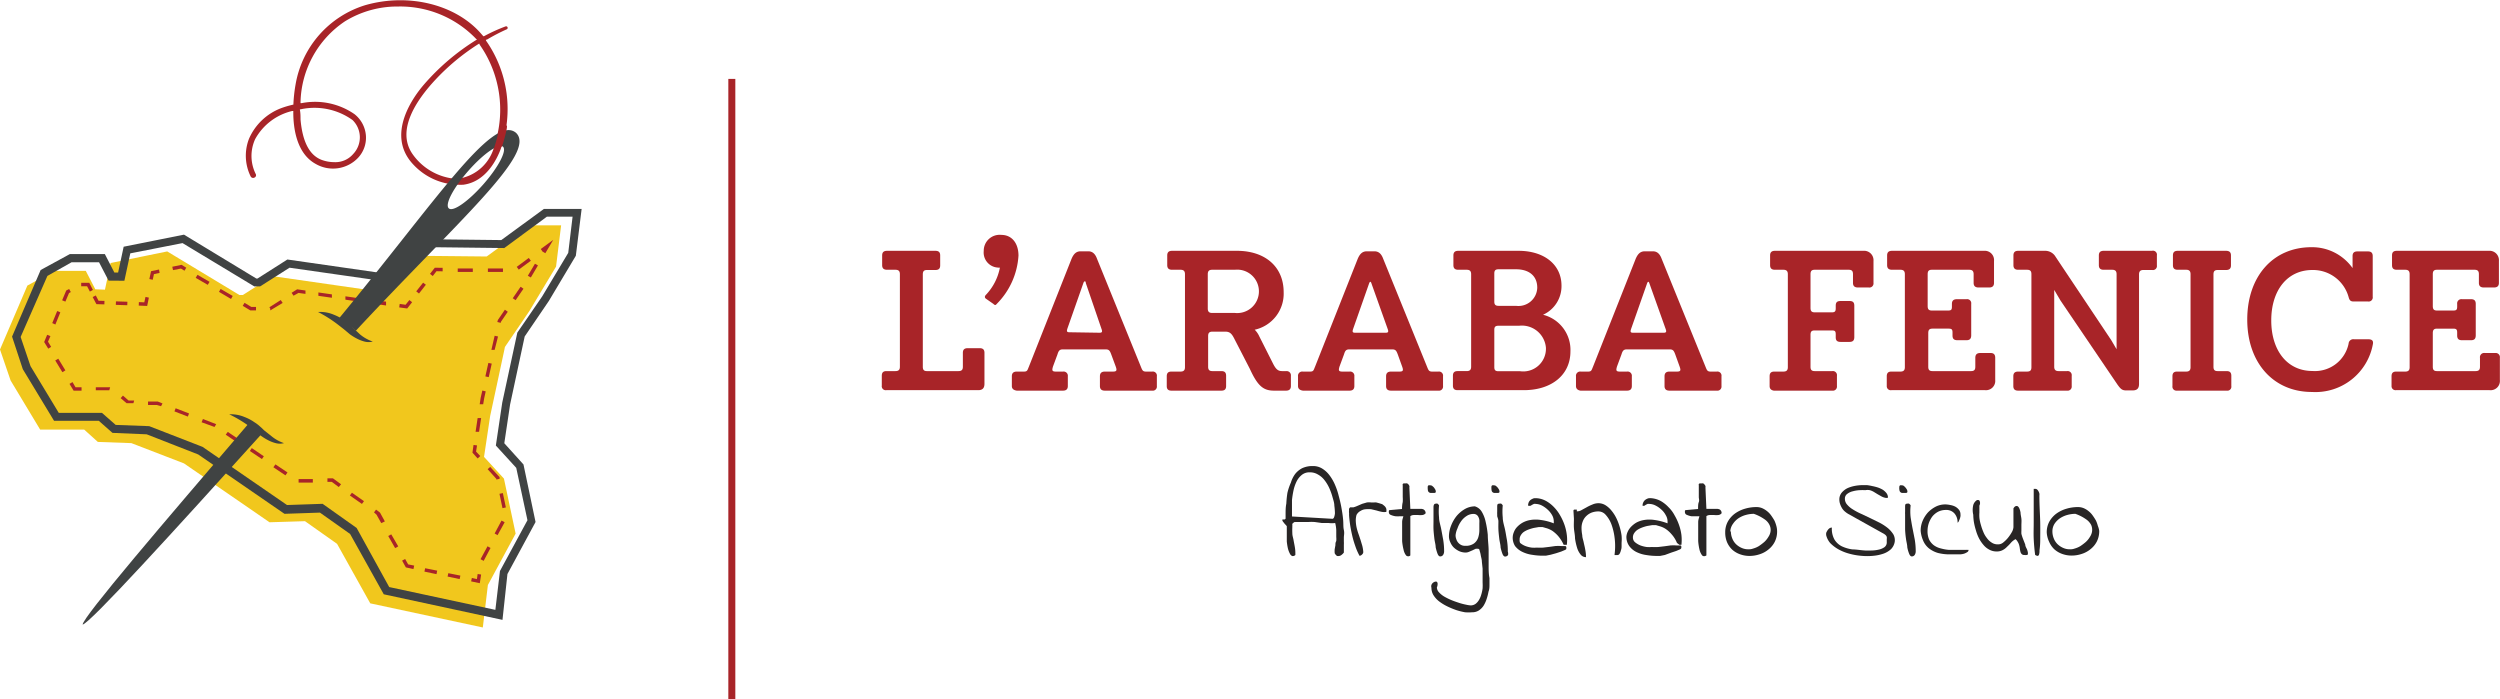 <svg xmlns="http://www.w3.org/2000/svg" viewBox="0 0 207.22 57.94"><defs><style>.cls-1{fill:#a82428;}.cls-2{fill:#282525;}.cls-3{fill:#f1c71d;}.cls-4{fill:#404343;}</style></defs><title>logo nav</title><g id="Livello_2" data-name="Livello 2"><g id="Modalità_Isolamento" data-name="Modalità Isolamento"><path class="cls-1" d="M81.6,29.24v2.57c0,.37-.17.53-.52.53H73.47a.33.33,0,0,1-.38-.38v-.81c0-.26.11-.39.38-.39h.75c.26,0,.37-.11.37-.36V22.73c0-.26-.11-.37-.37-.37h-.69c-.28,0-.41-.12-.41-.38v-.81c0-.26.13-.38.41-.38h4c.28,0,.4.12.4.38V22c0,.26-.12.38-.4.38h-.7c-.25,0-.34.11-.34.37V30.4c0,.25.09.36.34.36h2.61c.27,0,.37-.11.37-.36V29.24c0-.25.12-.38.4-.38h1C81.49,28.86,81.6,29,81.6,29.24Z"/><path class="cls-1" d="M81.71,24.75c-.11-.09-.09-.2,0-.3a4.49,4.49,0,0,0,1.17-2.27.36.36,0,0,1-.15,0,1.25,1.25,0,0,1-1.19-1.38A1.32,1.32,0,0,1,83,19.47c.87,0,1.42.69,1.42,1.72a6.21,6.21,0,0,1-1.8,4c-.09.11-.15.13-.28,0Z"/><path class="cls-1" d="M83.87,32v-.81c0-.26.13-.39.41-.39h.6c.28,0,.28-.12.4-.4l3.54-8.95c.19-.44.41-.62.76-.62h.62c.33,0,.57.18.73.62l3.62,8.91c.13.32.16.44.44.44h.51a.34.34,0,0,1,.39.39V32a.34.34,0,0,1-.39.38H91.58c-.28,0-.41-.13-.41-.38v-.81c0-.26.13-.39.41-.39h.68c.31,0,.33-.11.22-.42l-.37-1c-.11-.29-.17-.42-.46-.42H88.09c-.27,0-.35.13-.44.42l-.37,1c-.09.31-.09.42.24.42h.59a.35.35,0,0,1,.4.39V32c0,.25-.13.38-.4.38H84.28C84,32.34,83.87,32.21,83.87,32Zm7.28-4.42c.24,0,.22-.13.15-.32L90,23.46c0-.18-.13-.2-.2,0l-1.32,3.76c-.06.19-.09.32.15.32Z"/><path class="cls-1" d="M107,31.15V32c0,.25-.13.38-.4.38h-1c-.88,0-1.35-.38-2-1.8L102.27,28c-.2-.38-.37-.51-.71-.51h-1.07c-.25,0-.35.11-.35.36V30.4c0,.25.1.36.35.36h.75c.28,0,.39.13.39.39V32c0,.25-.11.38-.39.38H97.1c-.28,0-.39-.13-.39-.38v-.81c0-.26.11-.39.39-.39h.75c.26,0,.37-.11.37-.36V22.73c0-.26-.11-.37-.37-.37h-.7c-.27,0-.4-.12-.4-.38v-.81c0-.26.13-.38.4-.38h5.38c2.31,0,3.87,1.3,3.87,3.43A3.06,3.06,0,0,1,104,27.33a1.83,1.83,0,0,1,.38.55l1.12,2.22c.24.48.41.66.77.66h.37A.35.35,0,0,1,107,31.15Zm-4.64-5.21a1.8,1.8,0,1,0,0-3.58h-1.89c-.25,0-.36.11-.36.37v2.84c0,.26.11.37.36.37Z"/><path class="cls-1" d="M107.59,32v-.81a.35.35,0,0,1,.4-.39h.61c.28,0,.28-.12.4-.4l3.54-8.95c.19-.44.41-.62.76-.62h.62c.33,0,.57.18.73.62l3.62,8.91c.13.32.16.44.44.44h.51a.34.34,0,0,1,.39.39V32a.34.34,0,0,1-.39.38H115.3c-.28,0-.41-.13-.41-.38v-.81c0-.26.13-.39.41-.39H116c.32,0,.33-.11.22-.42l-.36-1c-.11-.29-.17-.42-.46-.42h-3.56c-.28,0-.35.13-.44.42l-.37,1c-.09.31-.09.42.24.42h.59a.35.35,0,0,1,.4.39V32c0,.25-.13.38-.4.38H108C107.72,32.34,107.59,32.21,107.59,32Zm7.28-4.42c.24,0,.22-.13.15-.32l-1.34-3.76c-.05-.18-.13-.2-.2,0l-1.32,3.76c-.06.19-.09.32.15.32Z"/><path class="cls-1" d="M130.17,29.13c0,1.93-1.54,3.21-3.87,3.21h-5.48c-.28,0-.39-.13-.39-.38v-.81c0-.26.11-.39.39-.39h.75c.26,0,.37-.11.37-.36V22.73c0-.26-.11-.37-.37-.37h-.7c-.27,0-.4-.12-.4-.38v-.81c0-.26.13-.38.4-.38h5c2.13,0,3.56,1.15,3.56,2.89a2.6,2.6,0,0,1-1.53,2.41A3,3,0,0,1,130.17,29.13ZM123.86,25c0,.24.09.35.35.35h1.45a1.56,1.56,0,0,0,1.76-1.5c0-1-.7-1.53-1.76-1.53h-1.45c-.26,0-.35.1-.35.35Zm4.28,3.84A2,2,0,0,0,125.92,27h-1.71c-.26,0-.35.09-.35.34v3.09c0,.25.09.34.35.34H126A1.88,1.88,0,0,0,128.14,28.88Z"/><path class="cls-1" d="M130.63,32v-.81a.35.35,0,0,1,.4-.39h.61c.28,0,.28-.12.4-.4l3.54-8.95c.19-.44.41-.62.76-.62H137c.33,0,.57.18.73.62l3.62,8.91c.13.32.16.44.44.44h.51a.34.34,0,0,1,.39.39V32a.34.34,0,0,1-.39.38h-3.92c-.28,0-.41-.13-.41-.38v-.81c0-.26.13-.39.41-.39H139c.32,0,.33-.11.22-.42l-.36-1c-.11-.29-.17-.42-.46-.42h-3.56c-.27,0-.35.13-.44.42l-.37,1c-.09.31-.09.42.24.42h.59a.35.35,0,0,1,.4.39V32c0,.25-.13.38-.4.38H131C130.76,32.34,130.63,32.21,130.63,32Zm7.28-4.42c.24,0,.22-.13.15-.32l-1.34-3.76c-.05-.18-.13-.2-.2,0l-1.32,3.76c-.06.19-.09.32.15.32Z"/><path class="cls-1" d="M146.68,32v-.81c0-.26.11-.39.39-.39h.75c.26,0,.37-.11.37-.36V22.73c0-.26-.11-.37-.37-.37h-.7c-.27,0-.4-.12-.4-.38v-.81c0-.26.13-.38.4-.38h7.32a.78.78,0,0,1,.85.84v1.82a.34.34,0,0,1-.39.38H154c-.28,0-.41-.13-.41-.38v-.72c0-.26-.09-.37-.36-.37h-2.81c-.26,0-.35.11-.35.37v2.79c0,.26.09.37.35.37h1.41c.26,0,.33-.08.33-.33v-.22c0-.28.11-.39.41-.39h.73c.28,0,.4.11.4.39v2.6c0,.28-.12.4-.4.4h-.73c-.3,0-.41-.12-.41-.38v-.24c0-.28-.07-.33-.33-.33h-1.41c-.26,0-.35.09-.35.37V30.4c0,.25.09.36.35.36h1.45a.34.34,0,0,1,.39.39V32a.34.34,0,0,1-.39.38h-4.84C146.79,32.34,146.68,32.21,146.68,32Z"/><path class="cls-1" d="M156.39,32v-.81c0-.26.11-.39.38-.39h.75c.26,0,.37-.11.37-.36V22.73c0-.26-.11-.37-.37-.37h-.69c-.28,0-.41-.12-.41-.38v-.81c0-.26.13-.38.41-.38h7.61a.77.77,0,0,1,.84.84v1.82c0,.25-.13.38-.4.38H164c-.28,0-.41-.13-.41-.38v-.72c0-.26-.11-.37-.37-.37h-3.09c-.26,0-.35.11-.35.37v2.64c0,.26.09.37.35.37h1.33c.28,0,.33-.07.33-.33v-.22c0-.26.13-.39.41-.39H163a.34.34,0,0,1,.39.39v2.6c0,.28-.12.41-.39.41h-.75c-.28,0-.41-.11-.41-.39v-.24c0-.25-.05-.33-.33-.33h-1.33c-.26,0-.35.11-.35.37V30.4c0,.25.09.36.35.36h3.19c.27,0,.36-.11.36-.36v-.74c0-.27.13-.4.41-.4H165c.26,0,.38.13.38.4V31.5a.77.77,0,0,1-.84.84h-7.76A.33.33,0,0,1,156.39,32Z"/><path class="cls-1" d="M178.78,21.17V22a.33.33,0,0,1-.38.38h-.74c-.25,0-.36.11-.36.37v9.08c0,.37-.17.53-.53.53h-.55c-.33,0-.46-.13-.74-.53l-4.69-6.92-.52-.88,0,.9V30.4c0,.25.11.36.37.36h.69a.34.34,0,0,1,.39.39V32a.34.34,0,0,1-.39.38h-4.05c-.28,0-.4-.13-.4-.38v-.81c0-.26.12-.39.4-.39h.73c.28,0,.37-.11.37-.36V22.73c0-.26-.09-.37-.37-.37h-.73c-.26,0-.39-.12-.39-.38v-.81c0-.26.13-.38.39-.38h2.18a1,1,0,0,1,.92.49L175,28.2l.44.75,0-.77V22.73c0-.26-.11-.37-.37-.37h-.7c-.27,0-.4-.12-.4-.38v-.81c0-.26.13-.38.4-.38h4A.33.33,0,0,1,178.78,21.17Z"/><path class="cls-1" d="M180.07,32v-.81c0-.26.11-.39.38-.39h.76c.25,0,.36-.11.36-.36V22.73c0-.26-.11-.37-.36-.37h-.7c-.28,0-.4-.12-.4-.38v-.81c0-.26.12-.38.4-.38h4c.28,0,.41.12.41.38V22c0,.26-.13.38-.41.38h-.69c-.26,0-.35.11-.35.37V30.4c0,.25.09.36.35.36h.75c.27,0,.38.13.38.39V32a.33.33,0,0,1-.38.38h-4.15A.33.33,0,0,1,180.07,32Z"/><path class="cls-1" d="M196.69,28.49a4.84,4.84,0,0,1-5.06,4c-3.18,0-5.36-2.41-5.36-6s2.15-6,5.32-6A4.12,4.12,0,0,1,195,22.22v-1c0-.26.13-.38.4-.38h.88c.26,0,.39.12.39.38V24.6a.34.34,0,0,1-.39.39h-1.19c-.27,0-.35-.11-.42-.37a3.06,3.06,0,0,0-3-2.24c-2.07,0-3.41,1.67-3.41,4.18s1.34,4.19,3.41,4.19a2.85,2.85,0,0,0,3-2.26.39.39,0,0,1,.45-.37h1.16C196.63,28.12,196.72,28.25,196.69,28.49Z"/><path class="cls-1" d="M198.23,32v-.81c0-.26.11-.39.38-.39h.76c.25,0,.36-.11.36-.36V22.73c0-.26-.11-.37-.36-.37h-.7c-.28,0-.4-.12-.4-.38v-.81c0-.26.12-.38.4-.38h7.61a.78.78,0,0,1,.85.84v1.82c0,.25-.13.38-.41.38h-.84c-.28,0-.41-.13-.41-.38v-.72c0-.26-.1-.37-.36-.37H202c-.26,0-.35.11-.35.37v2.64c0,.26.09.37.35.37h1.34c.27,0,.33-.07.33-.33v-.22a.35.35,0,0,1,.4-.39h.75c.28,0,.39.13.39.39v2.6c0,.28-.11.41-.39.41h-.75c-.27,0-.4-.11-.4-.39v-.24c0-.25-.06-.33-.33-.33H202c-.26,0-.35.11-.35.37V30.4c0,.25.09.36.35.36h3.19c.27,0,.37-.11.37-.36v-.74a.35.35,0,0,1,.4-.4h.86a.35.35,0,0,1,.39.4V31.5a.77.77,0,0,1-.85.84h-7.76A.33.33,0,0,1,198.23,32Z"/><path class="cls-2" d="M110.63,45.85a1.84,1.84,0,0,1,0-.33l.06-.33c0-.11,0-.23.07-.34a2,2,0,0,0,0-.34c0-.18,0-.37,0-.57a2.8,2.8,0,0,0-.09-.59,2.05,2.05,0,0,1-.55,0l-.56,0-.57-.08a3.64,3.64,0,0,0-.57,0h-.66l-.35,0c-.1,0-.17,0-.19.06l-.1.08v0a.25.25,0,0,0,0,.09v.09a.25.25,0,0,0,0,.08,5.09,5.09,0,0,0,0,.55c0,.19.07.37.1.55s.07.36.1.54a3.07,3.07,0,0,1,.05.53V46a.3.3,0,0,1-.26.09.41.41,0,0,1-.2-.21,1.94,1.94,0,0,1-.16-.43,4.85,4.85,0,0,1-.09-.57c0-.21,0-.42,0-.64s0-.42,0-.63l-.07-.08-.12-.13a1.71,1.71,0,0,0-.11-.14.64.64,0,0,1-.06-.1v0a.13.13,0,0,1,0-.1l.09,0,.09,0a.27.27,0,0,0,.08-.07V42.6c0-.26,0-.55.06-.85a8.65,8.65,0,0,1,.09-.89A4.55,4.55,0,0,1,107,40a2.35,2.35,0,0,1,.35-.71,1.8,1.8,0,0,1,.58-.48,2,2,0,0,1,.89-.18,1.42,1.42,0,0,1,.76.2,2.17,2.17,0,0,1,.6.54,3.65,3.65,0,0,1,.46.78,5.47,5.47,0,0,1,.32.94c.09.33.17.66.23,1s.11.65.14,1,0,.58.06.84,0,.46,0,.63v.32a2.62,2.62,0,0,1,0,.28l0,.29c0,.1,0,.22,0,.35a1,1,0,0,1-.2.2.41.41,0,0,1-.26.09c-.08,0-.14,0-.16-.06A.4.4,0,0,1,110.63,45.85ZM110.4,43h.07s0,0,.07-.05a.48.48,0,0,0,.06-.14,1.2,1.2,0,0,0,.05-.26,5.27,5.27,0,0,0-.05-.64c0-.24-.09-.48-.16-.74a5.05,5.05,0,0,0-.27-.74,3.23,3.23,0,0,0-.4-.65,1.74,1.74,0,0,0-.53-.45,1.27,1.27,0,0,0-.67-.18,1,1,0,0,0-.66.21,1.62,1.62,0,0,0-.43.53,3.23,3.23,0,0,0-.26.74,7.76,7.76,0,0,0-.13.82c0,.27,0,.53,0,.77v.59Z"/><path class="cls-2" d="M112.69,46.07a4.83,4.83,0,0,1-.36-.83,7.62,7.62,0,0,1-.26-.9c-.07-.31-.13-.61-.17-.9s-.07-.55-.08-.78a.81.81,0,0,0,0-.15.48.48,0,0,1,0-.17.88.88,0,0,1,0-.16.38.38,0,0,1,.09-.13H112l.1,0,.09,0a2.48,2.48,0,0,0,.35-.13l.37-.16.38-.11a1.18,1.18,0,0,1,.37,0h.23a.64.64,0,0,1,.2,0l.22.06.26.08.14.11a.68.68,0,0,1,.12.12.6.6,0,0,1,.08.16.85.85,0,0,1,0,.25,1.17,1.17,0,0,1-.36,0,3.89,3.89,0,0,1-.43-.11l-.46-.11a2.45,2.45,0,0,0-.46,0,.86.86,0,0,0-.41.13.81.81,0,0,0-.35.34,1.66,1.66,0,0,0-.06.54,3,3,0,0,0,.07.52,4.91,4.91,0,0,0,.15.51c.06.16.11.33.17.5l.15.5a2.85,2.85,0,0,1,.08.51.29.29,0,0,1-.1.2A.34.34,0,0,1,112.69,46.07Z"/><path class="cls-2" d="M116.32,42.79h-.27a2.56,2.56,0,0,1-.39,0,1.52,1.52,0,0,1-.38-.11.23.23,0,0,1-.16-.22.54.54,0,0,1,0-.11.08.08,0,0,1,.09-.07l1-.09q0-.34.06-.57a3,3,0,0,0,0-.42c0-.13,0-.27,0-.41s0-.33,0-.56a.15.15,0,0,1,0-.1.13.13,0,0,1,.07-.06l.1,0h.08a.19.19,0,0,1,.12,0,.48.48,0,0,1,.11.09.75.75,0,0,1,.07.12.27.27,0,0,1,0,.12l.08,1.78.82,0a.51.51,0,0,1,.3.06.37.37,0,0,1,.15.3.41.41,0,0,1-.28.15,1.88,1.88,0,0,1-.34,0h-.35a.53.53,0,0,0-.3.09s0,.14,0,.32,0,.37,0,.61,0,.48,0,.75,0,.51,0,.74,0,.41,0,.57v.27a.25.25,0,0,1-.35,0,1.14,1.14,0,0,1-.21-.47,4.49,4.49,0,0,1-.12-.72c0-.28,0-.55,0-.82s0-.52,0-.75S116.31,42.89,116.32,42.79Z"/><path class="cls-2" d="M118.34,40.38a.18.18,0,0,1,.06-.15.48.48,0,0,1,.18,0s.1,0,.17.08a.6.6,0,0,1,.18.21.37.37,0,0,1,.08.21c0,.07,0,.12-.14.13h-.05l-.23,0a.26.26,0,0,1-.15-.06.24.24,0,0,1-.08-.13A1.44,1.44,0,0,1,118.34,40.38Zm.48,2.39v-.14c0-.07,0-.14,0-.22v-.36q0-.3.18-.3a.3.3,0,0,1,.16,0,.58.58,0,0,1,.12.14,5.07,5.07,0,0,0,0,1c0,.31.11.62.17.92s.11.6.17.91a5.8,5.8,0,0,1,.08,1,.56.56,0,0,1-.08.27.28.28,0,0,1-.25.13q-.12,0-.21-.21a3.73,3.73,0,0,1-.16-.55c0-.22-.08-.46-.11-.73s-.06-.52-.07-.76,0-.47,0-.66S118.82,42.84,118.82,42.77Z"/><path class="cls-2" d="M118.65,48.72a.39.39,0,0,1,0-.24.43.43,0,0,1,.12-.17.51.51,0,0,1,.16-.09.22.22,0,0,1,.16,0,.21.21,0,0,1,.07.15.71.71,0,0,1-.06.32.61.61,0,0,0,.18.41,1.87,1.87,0,0,0,.45.36,5.09,5.09,0,0,0,.62.3c.22.09.44.16.65.23a5.71,5.71,0,0,0,.56.14,2.11,2.11,0,0,0,.34.05.69.69,0,0,0,.41-.13,1.1,1.1,0,0,0,.28-.32,1.79,1.79,0,0,0,.19-.45,3.1,3.1,0,0,0,.11-.51,4.28,4.28,0,0,0,0-.49c0-.16,0-.29,0-.4s0-.15,0-.28,0-.3,0-.47l-.06-.56c0-.19-.06-.36-.09-.53a2.32,2.32,0,0,0-.1-.4c0-.1-.07-.15-.11-.15a.68.68,0,0,0-.22,0l-.27.13-.28.12a.74.74,0,0,1-.28.06,1.35,1.35,0,0,1-.52-.11,1.77,1.77,0,0,1-.45-.3,1.3,1.3,0,0,1-.29-.43,1.16,1.16,0,0,1-.12-.51,2.44,2.44,0,0,1,.17-.86,3,3,0,0,1,.45-.8,2.58,2.58,0,0,1,.69-.59,1.69,1.69,0,0,1,.84-.23,1,1,0,0,1,.56.43,2.68,2.68,0,0,1,.33.84,7.9,7.9,0,0,1,.18,1.1c0,.4.06.81.07,1.23l0,1.24c0,.4,0,.77.07,1.1,0,.14,0,.31,0,.52s0,.4-.08.61a4.34,4.34,0,0,1-.16.62,2.4,2.4,0,0,1-.26.56,1.35,1.35,0,0,1-.4.39,1,1,0,0,1-.54.14,3.42,3.42,0,0,1-.59,0,5.41,5.41,0,0,1-.72-.18,7,7,0,0,1-.75-.31,4,4,0,0,1-.67-.41,2,2,0,0,1-.48-.53A1.16,1.16,0,0,1,118.65,48.72Zm2-4.36a.88.88,0,0,0,.06.33.79.79,0,0,0,.4.48.67.67,0,0,0,.33.07,1.16,1.16,0,0,0,.73-.19,1,1,0,0,0,.35-.48,2,2,0,0,0,.1-.61q0-.33,0-.6a2.46,2.46,0,0,0,0-.26.73.73,0,0,0-.08-.25.45.45,0,0,0-.15-.18.44.44,0,0,0-.26-.07,1,1,0,0,0-.58.18,1.57,1.57,0,0,0-.45.44,2.19,2.19,0,0,0-.29.57A1.79,1.79,0,0,0,120.65,44.36Z"/><path class="cls-2" d="M123.62,40.38a.18.18,0,0,1,.06-.15.48.48,0,0,1,.18,0s.1,0,.17.08a.72.72,0,0,1,.18.21.37.37,0,0,1,.08.21c0,.07,0,.12-.14.13h-.05l-.23,0a.26.26,0,0,1-.15-.06.24.24,0,0,1-.08-.13A1.44,1.44,0,0,1,123.62,40.38Zm.48,2.39v-.14a1.7,1.7,0,0,1,0-.22v-.36c0-.2,0-.3.17-.3a.31.31,0,0,1,.17,0,.58.58,0,0,1,.12.14,5.07,5.07,0,0,0,0,1c0,.31.1.62.17.92s.11.6.17.91a5.8,5.8,0,0,1,.08,1A.56.56,0,0,1,125,46a.28.28,0,0,1-.25.13q-.12,0-.21-.21a3.73,3.73,0,0,1-.16-.55c0-.22-.08-.46-.11-.73s-.06-.52-.07-.76,0-.47,0-.66S124.1,42.84,124.1,42.77Z"/><path class="cls-2" d="M125.39,44.46a1.21,1.21,0,0,1,.1-.37,1.23,1.23,0,0,1,.26-.41,1.94,1.94,0,0,1,.46-.36,2,2,0,0,1,.65-.22,2.72,2.72,0,0,1,.86,0,4.59,4.59,0,0,1,1.07.28v-.18a1.08,1.08,0,0,0-.14-.5,1.83,1.83,0,0,0-.37-.46,2.21,2.21,0,0,0-.48-.34,1.2,1.2,0,0,0-.49-.13.43.43,0,0,0-.17,0l-.14.07-.13.08a.33.33,0,0,1-.15,0h0v0l-.06,0,0,0a.7.7,0,0,1,.06-.3.55.55,0,0,1,.17-.2,1.15,1.15,0,0,1,.25-.12,1.35,1.35,0,0,1,.29,0,1.89,1.89,0,0,1,.73.23,2.77,2.77,0,0,1,.64.5,3.27,3.27,0,0,1,.51.68,4.48,4.48,0,0,1,.37.8,4,4,0,0,1,.19.83,3.23,3.23,0,0,1,0,.82h-.16l-.1,0h0a3,3,0,0,0-.45-.72,2.73,2.73,0,0,0-.49-.44,2,2,0,0,0-.45-.21l-.35-.1-.34,0-.4.07a4.14,4.14,0,0,0-.43.13,1.93,1.93,0,0,0-.38.19.86.86,0,0,0-.26.28.61.61,0,0,0-.1.36A.5.5,0,0,0,126,45a1.55,1.55,0,0,0,.44.26,2.33,2.33,0,0,0,.52.13,2.62,2.62,0,0,0,.43,0,4.41,4.41,0,0,0,.52,0l.51-.06.5-.07a4.19,4.19,0,0,1,.5,0h.32a.13.13,0,0,1,.09.09s0,.07,0,.11,0,.08-.12.13l-.31.13-.43.14-.44.12-.4.08-.27,0a5.09,5.09,0,0,1-.84-.07,2.69,2.69,0,0,1-.82-.24,1.67,1.67,0,0,1-.62-.49A1.3,1.3,0,0,1,125.39,44.46Z"/><path class="cls-2" d="M130.42,42.35a.11.11,0,0,1,.06-.11l.14,0s.07,0,.08,0a.16.16,0,0,1,0,.07.19.19,0,0,0,0,.07.09.09,0,0,0,.07,0,.65.65,0,0,0,.32-.1l.42-.23a3.54,3.54,0,0,1,.48-.23,1.25,1.25,0,0,1,.5-.11,1.12,1.12,0,0,1,.59.17,2,2,0,0,1,.49.44A3.14,3.14,0,0,1,134,43a4.54,4.54,0,0,1,.26.7,4.62,4.62,0,0,1,.15.7,3.24,3.24,0,0,1,0,.58c0,.06,0,.15,0,.26s0,.23-.05.35a1,1,0,0,1-.11.3.22.22,0,0,1-.19.12H134l-.09,0-.08,0s0,0,0-.06a5.31,5.31,0,0,0,0-1.38,4.93,4.93,0,0,0-.27-1.13,2.47,2.47,0,0,0-.47-.77.8.8,0,0,0-.59-.28,1.63,1.63,0,0,0-.55.09,1.31,1.31,0,0,0-.45.28,1.15,1.15,0,0,0-.3.44,1.43,1.43,0,0,0-.11.56,3.05,3.05,0,0,0,.06.6c0,.2.08.4.12.6s.1.41.13.61a3.15,3.15,0,0,1,.06.61.55.55,0,0,1-.45-.22,1.64,1.64,0,0,1-.29-.56,5.17,5.17,0,0,1-.17-.77c0-.29-.07-.57-.09-.85s0-.53,0-.78Z"/><path class="cls-2" d="M134.81,44.46a1.21,1.21,0,0,1,.1-.37,1.45,1.45,0,0,1,.27-.41,2.09,2.09,0,0,1,.45-.36,2.05,2.05,0,0,1,.66-.22,2.66,2.66,0,0,1,.85,0,4.79,4.79,0,0,1,1.08.28v-.18a1,1,0,0,0-.15-.5,1.6,1.6,0,0,0-.36-.46,2,2,0,0,0-.49-.34,1.16,1.16,0,0,0-.49-.13.47.47,0,0,0-.17,0l-.14.07-.12.08a.37.37,0,0,1-.15,0h0l0,0,0,0,0,0a.58.58,0,0,1,.07-.3.55.55,0,0,1,.17-.2.83.83,0,0,1,.25-.12,1.27,1.27,0,0,1,.29,0,2,2,0,0,1,.73.23,2.72,2.72,0,0,1,.63.5,2.69,2.69,0,0,1,.51.68,4.48,4.48,0,0,1,.37.8,4,4,0,0,1,.2.83,3.77,3.77,0,0,1,0,.82h-.17L139,45h0a2.47,2.47,0,0,0-.45-.72,2.43,2.43,0,0,0-.49-.44,1.79,1.79,0,0,0-.45-.21l-.34-.1-.34,0-.41.07a3.38,3.38,0,0,0-.42.13,1.93,1.93,0,0,0-.38.19,1,1,0,0,0-.27.28.61.61,0,0,0-.1.36.5.5,0,0,0,.18.39,1.71,1.71,0,0,0,.44.26,2.47,2.47,0,0,0,.52.13,2.62,2.62,0,0,0,.43,0,4.58,4.58,0,0,0,.53,0l.51-.06.5-.07a4,4,0,0,1,.49,0h.33s.08,0,.08.09a.41.41,0,0,1,0,.11s0,.08-.12.13l-.31.13-.42.14L138,46l-.4.08-.26,0a5.12,5.12,0,0,1-.85-.07,2.69,2.69,0,0,1-.82-.24,1.64,1.64,0,0,1-.61-.49A1.3,1.3,0,0,1,134.81,44.46Z"/><path class="cls-2" d="M140.86,42.79h-.26l-.4,0a1.45,1.45,0,0,1-.37-.11.24.24,0,0,1-.17-.22.89.89,0,0,1,0-.11.08.08,0,0,1,.09-.07l1-.09c0-.23,0-.42.06-.57s0-.29,0-.42l0-.41c0-.14,0-.33,0-.56a.15.15,0,0,1,0-.1.13.13,0,0,1,.07-.06l.09,0h.09a.24.24,0,0,1,.12,0,.43.43,0,0,1,.1.09.42.42,0,0,1,.08.12.27.27,0,0,1,0,.12l.08,1.78.82,0a.54.54,0,0,1,.3.06.34.34,0,0,1,.14.3.39.39,0,0,1-.27.15,1.88,1.88,0,0,1-.34,0h-.35a.51.51,0,0,0-.3.09v.32c0,.17,0,.37,0,.61s0,.48,0,.75,0,.51,0,.74,0,.41,0,.57v.27c-.15.09-.26.08-.35,0a1.29,1.29,0,0,1-.22-.47,4.56,4.56,0,0,1-.11-.72c0-.28,0-.55,0-.82s0-.52,0-.75S140.85,42.89,140.86,42.79Z"/><path class="cls-2" d="M143,44.13a1.82,1.82,0,0,1,.23-.92,2.1,2.1,0,0,1,.6-.66,2.75,2.75,0,0,1,.83-.39,3.31,3.31,0,0,1,.93-.13,1.23,1.23,0,0,1,.47.09,1.81,1.81,0,0,1,.41.25,1.67,1.67,0,0,1,.34.36,4.94,4.94,0,0,1,.27.42,2.69,2.69,0,0,1,.16.45,1.65,1.65,0,0,1,.06.43,1.89,1.89,0,0,1-.19.87,1.91,1.91,0,0,1-.52.64,2.16,2.16,0,0,1-.73.4,2.64,2.64,0,0,1-.84.14,2.28,2.28,0,0,1-.8-.14,1.94,1.94,0,0,1-.64-.38,1.86,1.86,0,0,1-.43-.62A2.09,2.09,0,0,1,143,44.13Zm.47-.08a1.56,1.56,0,0,0,.11.57,1.35,1.35,0,0,0,.3.47,1.56,1.56,0,0,0,.47.32,1.32,1.32,0,0,0,.57.12,1,1,0,0,0,.39-.06,1.9,1.9,0,0,0,.47-.2,4.43,4.43,0,0,0,.45-.34,1.79,1.79,0,0,0,.35-.43,1.08,1.08,0,0,0,.18-.48.93.93,0,0,0-.09-.51,1.19,1.19,0,0,0-.43-.48,3.5,3.5,0,0,0-.87-.44,2.54,2.54,0,0,0-.65.09,2.1,2.1,0,0,0-.61.27,1.68,1.68,0,0,0-.46.46A1.17,1.17,0,0,0,143.42,44.05Z"/><path class="cls-2" d="M151.37,44.37a.79.79,0,0,1,0-.2,1.06,1.06,0,0,1,.11-.21.65.65,0,0,1,.16-.17.36.36,0,0,1,.2-.06,1.81,1.81,0,0,0,.22,1,1.51,1.51,0,0,0,.6.55,3,3,0,0,0,.89.26c.33,0,.68.07,1.06.09h.5a2.9,2.9,0,0,0,.6-.07,1.31,1.31,0,0,0,.48-.2.49.49,0,0,0,.2-.44c0-.09,0-.17,0-.24a.48.48,0,0,0,0-.18.42.42,0,0,0-.11-.16,1.14,1.14,0,0,0-.23-.15L153.2,42.6a1.94,1.94,0,0,1-.29-.21,1.09,1.09,0,0,1-.24-.29,1.66,1.66,0,0,1-.15-.33,1.12,1.12,0,0,1-.06-.35.88.88,0,0,1,.2-.59,1.47,1.47,0,0,1,.48-.37,2.7,2.7,0,0,1,.63-.19,3.7,3.7,0,0,1,.63-.06l.34,0a4.3,4.3,0,0,1,.45.08,4.05,4.05,0,0,1,.47.12,2.22,2.22,0,0,1,.41.19,1.35,1.35,0,0,1,.3.28.61.61,0,0,1,.12.37.44.44,0,0,1-.27,0,1.08,1.08,0,0,1-.28-.11l-.3-.17-.31-.19a1.47,1.47,0,0,0-.34-.15,1,1,0,0,0-.38,0,4.2,4.2,0,0,0-.47,0,2.62,2.62,0,0,0-.56.09,1.2,1.2,0,0,0-.47.22.48.48,0,0,0-.19.41.71.71,0,0,0,.18.47,1.87,1.87,0,0,0,.49.41,5.09,5.09,0,0,0,.7.37l.78.37.77.38a4.2,4.2,0,0,1,.66.44,2.3,2.3,0,0,1,.44.51,1,1,0,0,1,.11.61,1.14,1.14,0,0,1-.3.6,1.8,1.8,0,0,1-.63.38,3.55,3.55,0,0,1-.85.18,5.13,5.13,0,0,1-1,0,5.45,5.45,0,0,1-1-.18,3.94,3.94,0,0,1-.89-.36,3,3,0,0,1-.68-.52A1.59,1.59,0,0,1,151.37,44.37Z"/><path class="cls-2" d="M157.43,40.38a.18.18,0,0,1,.06-.15.43.43,0,0,1,.17,0,.24.24,0,0,1,.18.08.91.91,0,0,1,.18.21.37.37,0,0,1,.08.21c0,.07,0,.12-.14.13h-.05l-.24,0a.26.26,0,0,1-.14-.06.24.24,0,0,1-.08-.13A.82.82,0,0,1,157.43,40.38Zm.48,2.39v-.14a1.7,1.7,0,0,1,0-.22v-.36c0-.2,0-.3.17-.3a.25.25,0,0,1,.16,0,.44.44,0,0,1,.13.14,4.36,4.36,0,0,0,0,1c.05.31.1.62.16.92l.18.91a5.8,5.8,0,0,1,.08,1,.56.56,0,0,1-.08.27.28.28,0,0,1-.25.13q-.12,0-.21-.21a2.81,2.81,0,0,1-.16-.55c0-.22-.08-.46-.11-.73a6.93,6.93,0,0,1-.07-.76c0-.25,0-.47,0-.66S157.91,42.84,157.91,42.77Z"/><path class="cls-2" d="M159.2,44a2.1,2.1,0,0,1,.16-.82,2.52,2.52,0,0,1,.44-.7,2.47,2.47,0,0,1,.66-.49,1.76,1.76,0,0,1,.79-.18,2,2,0,0,1,.4.05,1.4,1.4,0,0,1,.41.13,1,1,0,0,1,.31.26.61.61,0,0,1,.13.39.64.64,0,0,1,0,.15,1.55,1.55,0,0,1-.06.23l-.09.21q-.06.09-.09.09a1.11,1.11,0,0,0-.25-.75.88.88,0,0,0-.72-.3,1.38,1.38,0,0,0-.65.15,1.56,1.56,0,0,0-.48.4,2.12,2.12,0,0,0-.29.56,2,2,0,0,0-.1.63,1.69,1.69,0,0,0,.14.73,1.35,1.35,0,0,0,.39.46,1.61,1.61,0,0,0,.58.26,3.57,3.57,0,0,0,.68.12c.24,0,.49,0,.73,0l.69,0a.22.22,0,0,1,.1,0l.09,0v0h0a.21.21,0,0,1-.1.18,1.26,1.26,0,0,1-.26.13,1.61,1.61,0,0,1-.33.06l-.36,0h-.5a3.86,3.86,0,0,1-1-.12,2.23,2.23,0,0,1-.75-.39,1.65,1.65,0,0,1-.48-.67A2.52,2.52,0,0,1,159.2,44Z"/><path class="cls-2" d="M167.06,44.69a1.4,1.4,0,0,0-.38.3,3.34,3.34,0,0,1-.32.33,1.31,1.31,0,0,1-.35.27,1,1,0,0,1-.5.12,1.26,1.26,0,0,1-.62-.15,1.57,1.57,0,0,1-.49-.4,2.83,2.83,0,0,1-.38-.57,3.74,3.74,0,0,1-.25-.66,5.43,5.43,0,0,1-.16-.67,4.4,4.4,0,0,1-.05-.59,1.75,1.75,0,0,1,0-.81.74.74,0,0,1,.25-.37.2.2,0,0,1,.26,0,.43.43,0,0,1,0,.41.37.37,0,0,0,0,.12,1,1,0,0,0,0,.17,1,1,0,0,0,0,.16.54.54,0,0,0,0,.11,2.88,2.88,0,0,0,0,.47,3.23,3.23,0,0,0,.12.57,4.43,4.43,0,0,0,.2.58,2,2,0,0,0,.3.52,1.37,1.37,0,0,0,.39.37.86.86,0,0,0,.49.15A.66.66,0,0,0,166,45a2.63,2.63,0,0,0,.42-.4,3.43,3.43,0,0,0,.33-.48,1,1,0,0,0,.14-.42v-.32c0-.14,0-.3,0-.46s0-.32,0-.47v-.31A.58.58,0,0,1,167,42a.25.25,0,0,1,.16-.06c.08,0,.14.06.2.16a1.5,1.5,0,0,1,.12.39c0,.16.05.33.07.51s0,.36,0,.54,0,.32,0,.45a2.07,2.07,0,0,0,0,.26,3.53,3.53,0,0,0,.14.43l.18.46c0,.15.1.29.15.41a1.22,1.22,0,0,1,.07.28c0,.1,0,.16-.08.17a.66.66,0,0,1-.21,0,.28.28,0,0,1-.22-.07.43.43,0,0,1-.11-.2,2,2,0,0,1-.05-.26,1.77,1.77,0,0,0-.06-.3,1,1,0,0,0-.13-.28A.61.61,0,0,0,167.06,44.69Z"/><path class="cls-2" d="M168.69,46c-.06-.45-.1-.9-.12-1.34s0-.9,0-1.35,0-.9,0-1.35,0-.89,0-1.33c0,0,0-.09,0-.11l.14,0a.24.24,0,0,1,.15.06.58.58,0,0,1,.11.15.67.67,0,0,1,.07.18.49.49,0,0,1,0,.15c0,.91.06,1.67.07,2.27s0,1.1,0,1.47a6.32,6.32,0,0,1-.06.82A1,1,0,0,1,169,46a.14.14,0,0,1-.16.07Z"/><path class="cls-2" d="M169.65,44.13a1.82,1.82,0,0,1,.23-.92,2.1,2.1,0,0,1,.6-.66,2.75,2.75,0,0,1,.83-.39,3.31,3.31,0,0,1,.93-.13,1.23,1.23,0,0,1,.47.09,1.61,1.61,0,0,1,.41.25,1.67,1.67,0,0,1,.34.36,4.94,4.94,0,0,1,.27.42,2.69,2.69,0,0,1,.16.45A1.65,1.65,0,0,1,174,44a1.89,1.89,0,0,1-.19.87,1.91,1.91,0,0,1-.52.64,2.16,2.16,0,0,1-.73.4,2.64,2.64,0,0,1-.84.14,2.28,2.28,0,0,1-.8-.14,1.94,1.94,0,0,1-.64-.38,1.86,1.86,0,0,1-.43-.62A2.09,2.09,0,0,1,169.65,44.13Zm.47-.08a1.56,1.56,0,0,0,.11.57,1.35,1.35,0,0,0,.3.47,1.56,1.56,0,0,0,.47.32,1.32,1.32,0,0,0,.57.12,1,1,0,0,0,.39-.06,1.9,1.9,0,0,0,.47-.2,4.43,4.43,0,0,0,.45-.34,1.79,1.79,0,0,0,.35-.43,1.08,1.08,0,0,0,.18-.48,1,1,0,0,0-.08-.51,1.3,1.3,0,0,0-.44-.48,3.5,3.5,0,0,0-.87-.44,2.54,2.54,0,0,0-.65.09,2.1,2.1,0,0,0-.61.27,1.68,1.68,0,0,0-.46.46A1.17,1.17,0,0,0,170.12,44.05Z"/><polygon class="cls-3" points="43.88 18.68 40.34 21.26 33.45 21.19 31.14 24.12 22.59 22.89 20.13 24.45 19.84 24.45 13.86 20.84 9.17 21.8 8.7 24.01 7.9 23.98 7.11 22.45 4.5 22.45 2.27 23.67 0 28.97 0.88 31.54 3.33 35.61 6.98 35.61 8.11 36.63 10.89 36.73 15.25 38.41 22.34 43.29 25.28 43.2 27.94 45.08 30.69 50.01 40.02 52.01 40.44 48.49 42.74 44.23 41.77 39.67 40.12 37.87 40.63 34.47 41.26 31.54 41.81 28.97 41.85 28.76 43.88 25.78 46.09 22.1 46.51 18.68 43.88 18.68"/><path class="cls-1" d="M33,.54a8.72,8.72,0,0,1,6.49,2.71l.05.06-.06,0a18.84,18.84,0,0,0-4.35,3.71c-.8.93-3.23,4.14-.86,6.63a5.22,5.22,0,0,0,3.65,1.66,4.07,4.07,0,0,0,.5,0c1.89-.26,2.78-2.15,3.08-2.95a9.88,9.88,0,0,0-1.22-9l0-.07.07,0A15.39,15.39,0,0,1,42,2.43a.13.13,0,1,0-.1-.24A14.22,14.22,0,0,0,40.12,3l-.06,0,0,0-.21-.24c-2.11-2.4-6-3.36-9.58-2.33A8.34,8.34,0,0,0,24.5,7a12.54,12.54,0,0,0-.18,1.62v.05l0,0a7.6,7.6,0,0,0-1,.29,4.73,4.73,0,0,0-2.68,2.54,3.88,3.88,0,0,0,.13,3.11.23.23,0,0,0,.32.11.21.21,0,0,0,.11-.29,3.36,3.36,0,0,1-.05-2.9,4.75,4.75,0,0,1,3.07-2.33l.09,0v.1c0,1.51.35,3.48,1.88,4.3a2.86,2.86,0,0,0,3.48-.51,2.43,2.43,0,0,0,.66-1.85,2.5,2.5,0,0,0-.95-1.78A5.74,5.74,0,0,0,25,8.55h-.09V8.48a8.29,8.29,0,0,1,3.68-6.71A8.27,8.27,0,0,1,33,.54Zm4.75,14.28a4.84,4.84,0,0,1-3.57-2.07c-1.33-1.94.29-4.4,1.89-6.12a18.16,18.16,0,0,1,3.62-3l.06,0,0,.06a9.39,9.39,0,0,1,1.25,8.31h0A3.63,3.63,0,0,1,38,14.81ZM27.7,13.44a3,3,0,0,1-1.07-.2c-1-.4-1.56-1.52-1.72-3.34,0-.26,0-.52-.05-.78V9.06h.06a5.41,5.41,0,0,1,4.3.89,2,2,0,0,1,.05,2.82A1.94,1.94,0,0,1,27.7,13.44Z"/><path class="cls-4" d="M41.65,51.38l-9.84-2.12-2.79-5-2.5-1.77-2.94.1-7.15-4.92L12.16,36l-2.84-.12-1.13-1H4.48L1.89,30.6,1,27.9l2.37-5.52,2.42-1.32h2.9l.79,1.53h.31l.46-2.14,5-1,6,3.64h.09l2.48-1.58,8.49,1.22,2.29-2.91,6.95.08,3.53-2.58h3.13l-.48,3.88-2.24,3.75-2,2.94-1.21,5.64-.48,3.21,1.59,1.76,1,4.77-2.33,4.31Zm-9.39-2.72,8.8,1.89.38-3.22,2.28-4.21-.93-4.34L41.1,36.93l.53-3.56,1.25-5.8,2.06-3,2.16-3.61.36-3H45.33L41.8,20.56,35,20.48l-2.33,2.95L24,22.19l-2.44,1.55h-.48l-5.95-3.59L10.8,21l-.49,2.27L9,23.26l-.79-1.52H5.93l-2,1.13L1.71,27.93l.82,2.42,2.34,3.87H8.45l1.14,1,2.71.1.06,0,4.43,1.72,7,4.82,2.95-.1,2.82,2Z"/><polygon class="cls-1" points="8.65 25.23 7.99 25.21 7.68 24.62 7.94 24.49 8.17 24.93 8.66 24.94 8.65 25.23"/><polygon class="cls-1" points="7.45 24.17 7.22 23.73 6.73 23.73 6.73 23.44 7.4 23.44 7.7 24.03 7.45 24.17"/><path class="cls-1" d="M4.59,26.9l-.26-.12.41-1,.26.11ZM5.42,25l-.27-.11.34-.81.24-.13.14.26-.15.08Z"/><polygon class="cls-1" points="4 28.9 3.66 28.35 3.91 27.75 4.18 27.86 3.98 28.32 4.24 28.75 4 28.9"/><polygon class="cls-1" points="5.17 30.85 4.58 29.88 4.83 29.73 5.42 30.7 5.17 30.85"/><polygon class="cls-1" points="6.76 32.38 6.1 32.38 5.76 31.82 6.01 31.67 6.26 32.1 6.76 32.1 6.76 32.38"/><path class="cls-1" d="M32.75,45.43l-.57-1,.25-.14.58,1ZM31.6,43.36l-.39-.7L31,42.47l.17-.23.33.25.4.73ZM30,41.77l-1-.7.17-.23,1,.7Zm-1.92-1.4-.58-.43-.36,0v-.29l.46,0,.67.49ZM24.75,40v-.29l1.18,0V40Zm-1.09-.6-1-.67.17-.24,1,.67Zm-1.95-1.35-1-.67.16-.24,1,.68Zm-2-1.34-1-.68.17-.23,1,.67Zm-1.93-1.32L16.71,35l.11-.27,1.1.43Zm-2.21-.86-1.11-.43.1-.26,1.11.43Zm-2.22-.86L13,33.57l-.73,0,0-.29.8,0,.4.16Zm-2.29-.25-.57,0L10,33l.19-.21.47.41.46,0Zm-2-1.07H7.94V32.1H9.13Z"/><polygon class="cls-1" points="34.27 47.17 33.64 47.03 33.33 46.47 33.58 46.33 33.83 46.78 34.33 46.88 34.27 47.17"/><path class="cls-1" d="M38.1,48l-1-.21.06-.28,1,.2Zm-1.92-.41-1-.21.06-.28,1,.2Z"/><polygon class="cls-1" points="39.77 48.34 39.05 48.19 39.11 47.91 39.53 48 39.59 47.58 39.88 47.62 39.77 48.34"/><path class="cls-1" d="M40.09,46.49l-.26-.14.58-1.07.25.14Zm1.15-2.13L41,44.22l.57-1.07.26.14Zm.41-2.24-.25-1.19.28-.06.25,1.19Zm-.51-2.37v-.06l-.72-.8.21-.19.78.85,0,.14Z"/><polygon class="cls-1" points="39.59 38 39.16 37.52 39.25 36.88 39.54 36.92 39.46 37.43 39.81 37.8 39.59 38"/><path class="cls-1" d="M39.71,35.79l-.29,0,.17-1.14.29,0Zm.34-2.28-.29,0,.08-.53.14-.61.28.07-.13.59Zm.46-2.25-.28-.06.25-1.12.28.06ZM41,29,40.73,29,41,27.83l.28.06Zm.5-2.24-.28-.07.05-.17.58-.85.24.17-.56.82Zm1.24-1.88-.24-.16.65-.95.24.16ZM44,23l-.25-.14.59-1,.25.14Z"/><polygon class="cls-1" points="45.2 20.99 45 20.87 44.99 20.87 44.95 20.84 44.96 20.83 44.82 20.64 45.86 19.88 45.2 20.99"/><path class="cls-1" d="M41.69,22.54H40.44v-.29h1.25Zm-2.5,0H37.94v-.29l1.25,0ZM43,22.35l-.17-.23,1-.74.17.23Z"/><polygon class="cls-1" points="35.87 22.88 35.64 22.7 36.04 22.19 36.69 22.2 36.69 22.49 36.18 22.48 35.87 22.88"/><polygon class="cls-1" points="34.73 24.33 34.5 24.15 35.07 23.43 35.3 23.6 34.73 24.33"/><polygon class="cls-1" points="33.75 25.57 33.09 25.48 33.13 25.19 33.62 25.26 33.93 24.87 34.16 25.05 33.75 25.57"/><path class="cls-1" d="M22.4,25.73h0v-.15l-.07-.11.94-.6.16.24Zm-1.18,0h-.47l-.63-.38.15-.25.56.34h.39ZM32,25.32l-1.12-.16,0-.29L32,25ZM29.74,25l-1.11-.16,0-.28,1.11.16Zm-10.59-.22-1-.59.14-.24,1,.58Zm8.36-.1-1.12-.16,0-.28,1.12.16Zm-3.18-.17-.16-.24.46-.29.69.1,0,.28-.58-.08Zm-7.11-.9-1-.58.15-.25,1,.58Zm-1.93-1.17L15,22.26l-.66.13-.06-.28.77-.16.39.24Z"/><polygon class="cls-1" points="12.66 23.19 12.38 23.13 12.52 22.48 13.18 22.34 13.23 22.62 12.76 22.72 12.66 23.19"/><polygon class="cls-1" points="12.2 25.36 11.5 25.33 11.51 25.04 11.96 25.06 12.06 24.61 12.34 24.67 12.2 25.36"/><polygon class="cls-1" points="10.55 25.3 9.6 25.27 9.61 24.98 10.56 25.01 10.55 25.3"/><path class="cls-4" d="M21.11,35.56l-.54-.41c-6.9,8.06-13.71,16-13.72,16.62l0,0h0v0l0,0c.6-.09,7.67-7.86,14.79-15.75l-.21-.17Z"/><path class="cls-4" d="M29.29,27.24l.2.18C38,18.27,44.57,12.66,42.76,11h0c-1.93-1.58-6.65,5.69-14.65,15.38a5.89,5.89,0,0,1,.83.58Zm9.53-13.08c1.24-1.41,2.52-2.31,2.87-2s-.38,1.7-1.62,3.11-2.52,2.32-2.87,2S37.58,15.57,38.82,14.16Z"/><path class="cls-4" d="M21.93,35.7l-.1-.09-.13-.13-.25-.22a3,3,0,0,0-.36-.26,3.71,3.71,0,0,0-.81-.43A2.93,2.93,0,0,0,19,34.34a10.8,10.8,0,0,1,1.78,1.08c.12.09.24.18.35.28l.24.2.14.12.12.1a4.32,4.32,0,0,0,.58.36,2.93,2.93,0,0,0,.64.25,1.34,1.34,0,0,0,.69,0,3.26,3.26,0,0,1-1.09-.62Z"/><path class="cls-4" d="M29.34,27.25l-.1-.09L29.11,27l-.25-.22a4.06,4.06,0,0,0-.36-.26,4.27,4.27,0,0,0-.82-.43,2.86,2.86,0,0,0-1.32-.23A10.71,10.71,0,0,1,28.13,27l.36.28.24.2.14.12.12.1a4.32,4.32,0,0,0,.58.36,2.93,2.93,0,0,0,.64.25,1.34,1.34,0,0,0,.69,0,3.26,3.26,0,0,1-1.09-.62Z"/><path class="cls-1" d="M41.31,10.94a10,10,0,0,1-.38,1.38l.5-.1.18-.09A11.64,11.64,0,0,0,42,10.69c.1-.67-.19,0-.19,0Z"/><rect class="cls-1" x="60.37" y="6.54" width="0.58" height="51.41"/></g></g></svg>